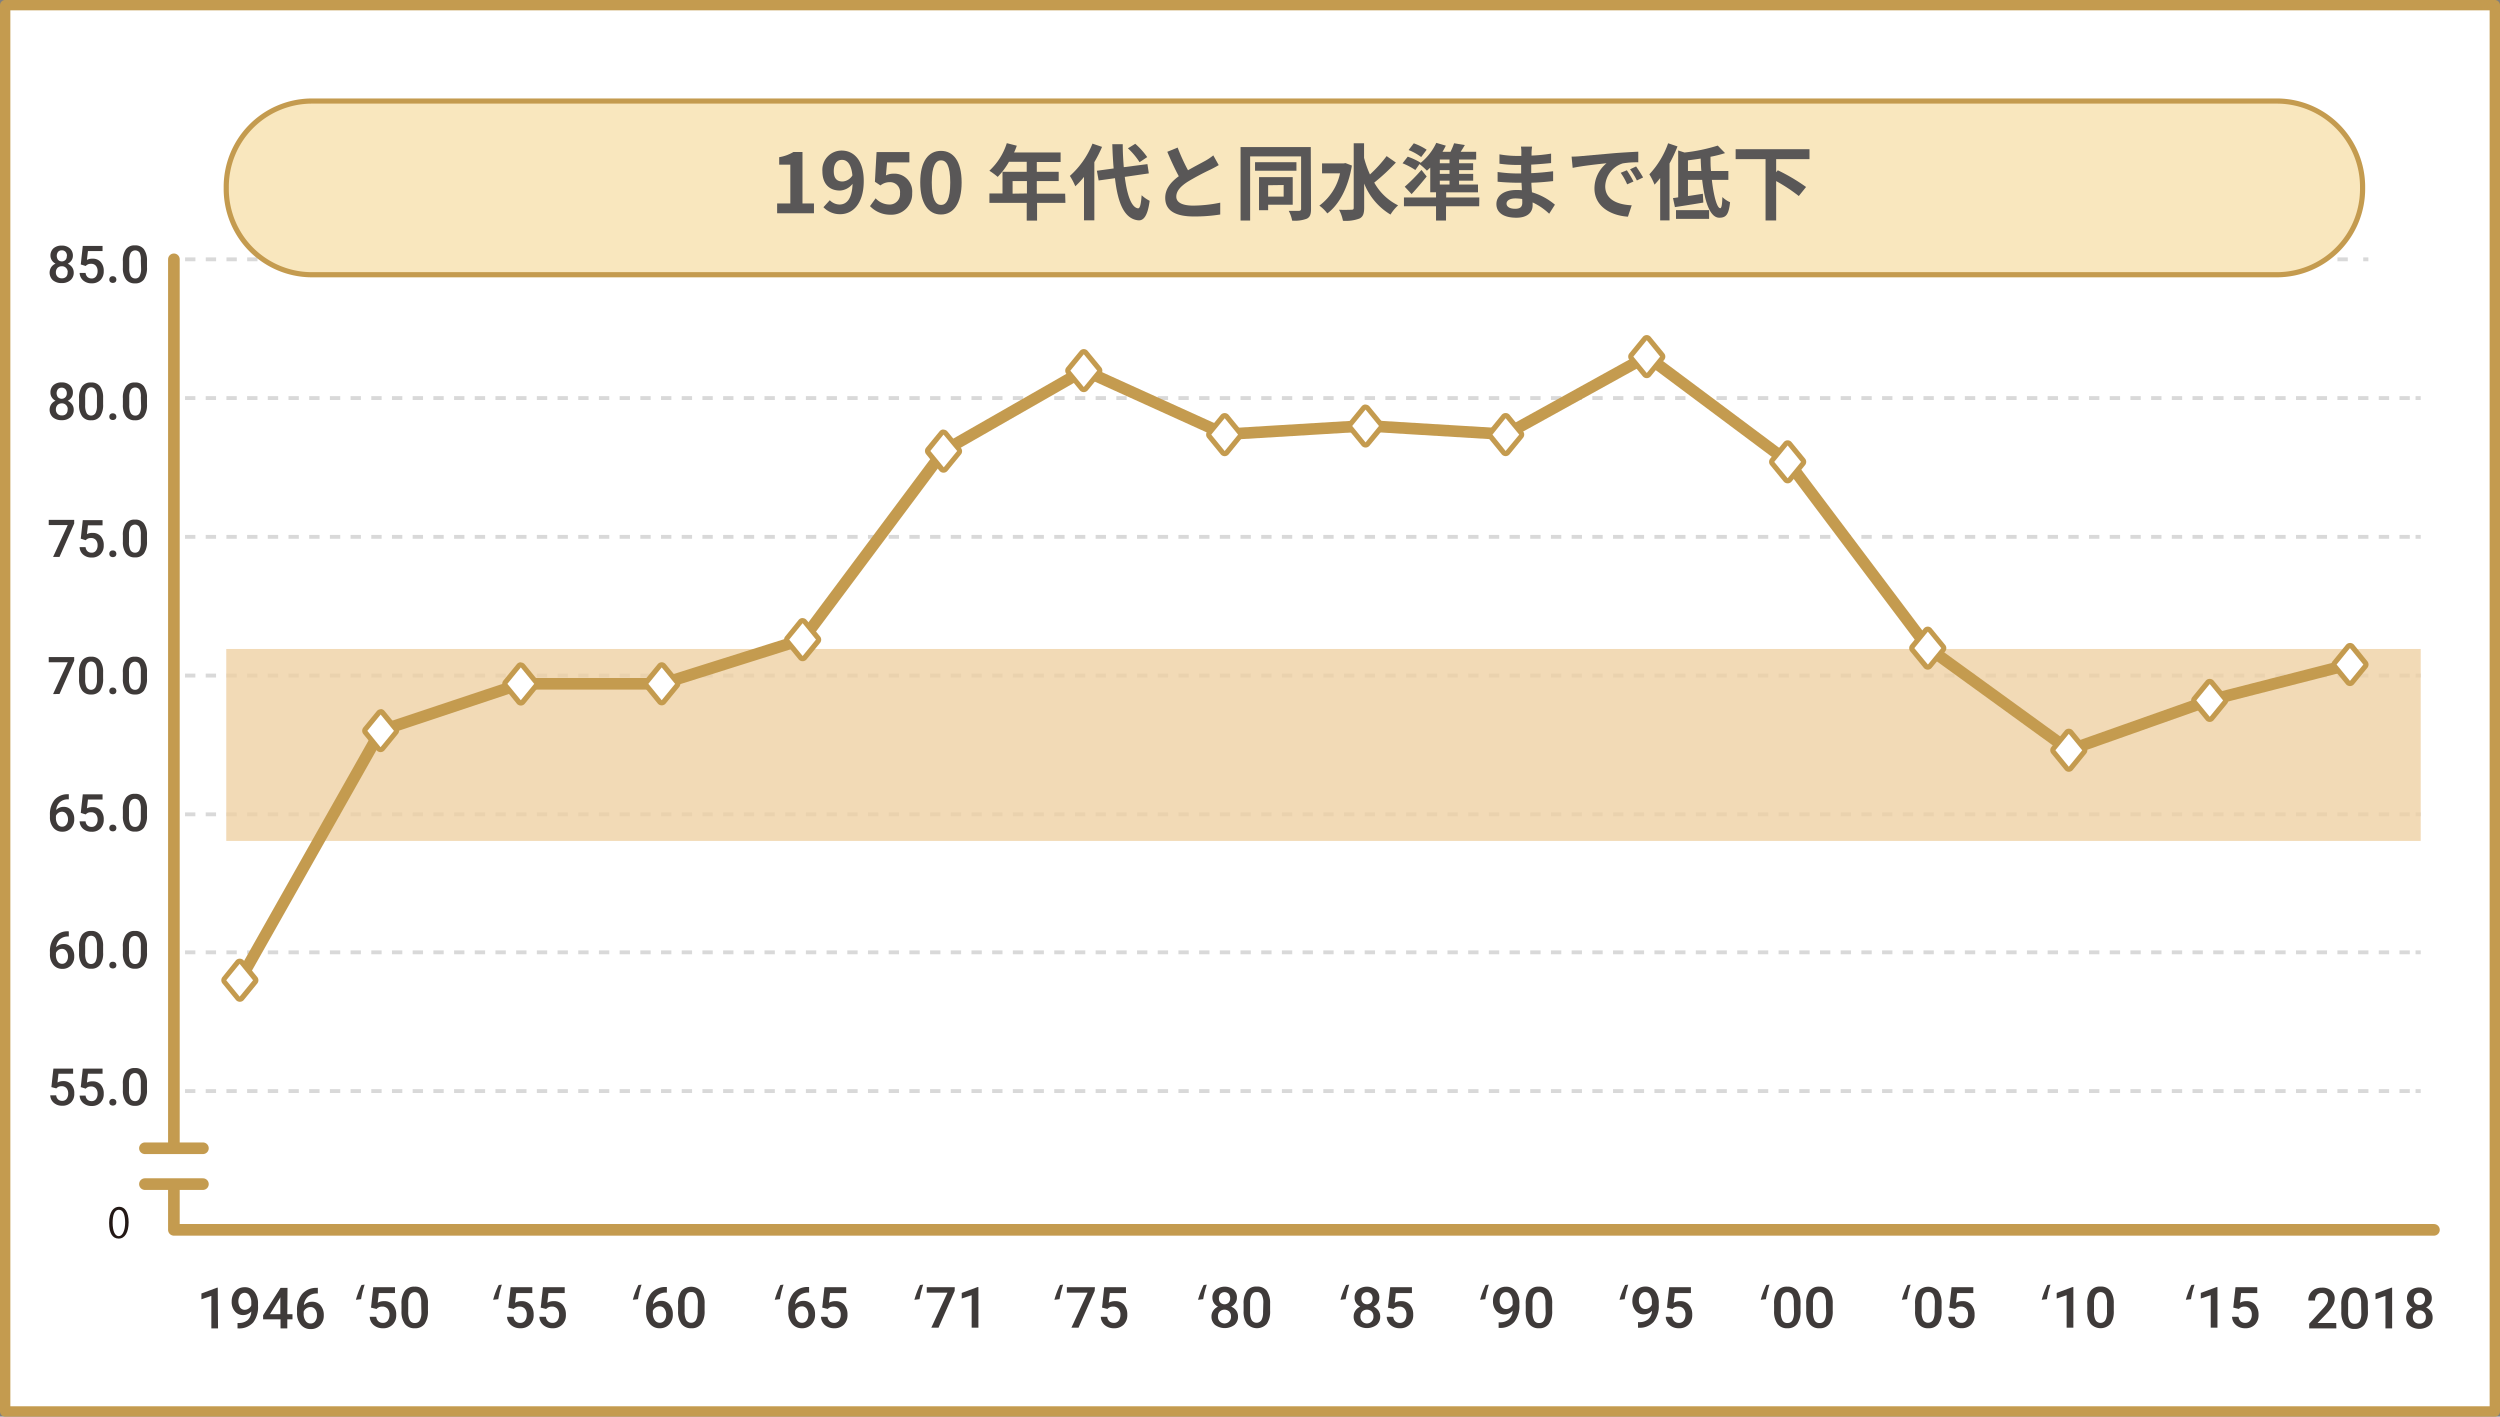 <svg xmlns="http://www.w3.org/2000/svg" viewBox="0 0 483.19 273.8"><rect x="0" y="0" width="483.19" height="273.8" fill="#808080" stroke="none"/><defs><style>.cls-1,.cls-8{fill:#fff;}.cls-1,.cls-12,.cls-6{stroke:#c49b4f;}.cls-1,.cls-6{stroke-linecap:round;}.cls-1,.cls-2,.cls-3,.cls-4,.cls-6{stroke-linejoin:round;}.cls-1{stroke-width:2px;fill-rule:evenodd;}.cls-2,.cls-3,.cls-4,.cls-6{fill:none;}.cls-2,.cls-3,.cls-4{stroke:#d9d9d9;stroke-width:0.75px;}.cls-3{stroke-dasharray:2 2;}.cls-4{stroke-dasharray:2 2;}.cls-5{fill:#eed0a4;opacity:0.8;}.cls-6{stroke-width:2.25px;}.cls-7{fill:#406cb4;}.cls-9{fill:#c49b4f;}.cls-10{fill:#3e3a39;}.cls-11{fill:#231815;}.cls-12{fill:#f9e7be;stroke-miterlimit:10;}.cls-13{fill:#595757;}</style></defs><g id="レイヤー_2" data-name="レイヤー 2"><g id="レイヤー_1-2" data-name="レイヤー 1"><polygon class="cls-1" points="1 1 482.19 1 482.19 272.8 1 272.8 1 1 1 1"/><line class="cls-2" x1="32.76" y1="210.88" x2="33.76" y2="210.88"/><line class="cls-3" x1="35.76" y1="210.88" x2="465.87" y2="210.88"/><line class="cls-2" x1="466.87" y1="210.88" x2="467.87" y2="210.88"/><line class="cls-2" x1="32.76" y1="184.06" x2="33.76" y2="184.06"/><line class="cls-3" x1="35.76" y1="184.06" x2="465.87" y2="184.06"/><line class="cls-2" x1="466.87" y1="184.06" x2="467.87" y2="184.06"/><line class="cls-2" x1="32.76" y1="157.39" x2="33.76" y2="157.39"/><line class="cls-3" x1="35.76" y1="157.39" x2="465.87" y2="157.39"/><line class="cls-2" x1="466.87" y1="157.39" x2="467.87" y2="157.39"/><line class="cls-2" x1="32.76" y1="130.57" x2="33.76" y2="130.57"/><line class="cls-3" x1="35.76" y1="130.57" x2="465.87" y2="130.57"/><line class="cls-2" x1="466.87" y1="130.57" x2="467.87" y2="130.57"/><line class="cls-2" x1="32.76" y1="103.76" x2="33.76" y2="103.76"/><line class="cls-3" x1="35.76" y1="103.76" x2="465.87" y2="103.76"/><line class="cls-2" x1="466.87" y1="103.76" x2="467.87" y2="103.76"/><line class="cls-2" x1="32.76" y1="76.94" x2="33.76" y2="76.94"/><line class="cls-3" x1="35.76" y1="76.94" x2="465.87" y2="76.94"/><line class="cls-2" x1="466.87" y1="76.94" x2="467.87" y2="76.94"/><line class="cls-2" x1="32.76" y1="50.12" x2="33.76" y2="50.12"/><line class="cls-4" x1="35.77" y1="50.12" x2="455.75" y2="50.12"/><line class="cls-2" x1="456.75" y1="50.12" x2="457.75" y2="50.12"/><rect class="cls-5" x="43.73" y="125.43" width="424.14" height="37.1"/><line class="cls-2" x1="32.76" y1="237.7" x2="467.87" y2="237.7"/><polyline class="cls-6" points="454.25 128.39 427.14 135.32 399.91 144.96 372.68 125.23 345.57 89.22 318.33 68.88 291.1 83.94 263.99 82.29 236.76 83.94 209.53 71.59 182.42 87.11 155.19 123.57 127.95 132.16 100.72 132.16 73.61 141.2 46.38 189.41"/><polygon class="cls-7" points="46.32 186.29 48.91 189.46 46.32 192.62 43.73 189.46 46.32 186.29 46.32 186.29"/><polygon class="cls-7" points="73.55 138.08 76.14 141.25 73.55 144.41 70.96 141.25 73.55 138.08 73.55 138.08"/><polygon class="cls-7" points="100.66 129.04 103.25 132.21 100.66 135.37 98.07 132.21 100.66 129.04 100.66 129.04"/><polygon class="cls-7" points="127.89 129.04 130.48 132.21 127.89 135.37 125.31 132.21 127.89 129.04 127.89 129.04"/><polygon class="cls-7" points="155.13 120.45 157.72 123.62 155.13 126.78 152.54 123.62 155.13 120.45 155.13 120.45"/><polygon class="cls-7" points="182.36 83.99 184.95 87.16 182.36 90.32 179.77 87.16 182.36 83.99 182.36 83.99"/><polygon class="cls-7" points="209.47 68.47 212.06 71.64 209.47 74.8 206.88 71.64 209.47 68.47 209.47 68.47"/><polygon class="cls-7" points="236.7 80.83 239.29 83.99 236.7 87.16 234.11 83.99 236.7 80.83 236.7 80.83"/><polygon class="cls-7" points="263.94 79.17 266.52 82.33 263.94 85.5 261.35 82.33 263.94 79.17 263.94 79.17"/><polygon class="cls-7" points="291.04 80.83 293.63 83.99 291.04 87.16 288.46 83.99 291.04 80.83 291.04 80.83"/><polygon class="cls-7" points="318.28 65.76 320.87 68.92 318.28 72.09 315.69 68.92 318.28 65.76 318.28 65.76"/><polygon class="cls-7" points="345.51 86.1 348.1 89.27 345.51 92.43 342.92 89.27 345.51 86.1 345.51 86.1"/><polygon class="cls-7" points="372.62 122.11 375.21 125.27 372.62 128.44 370.03 125.27 372.62 122.11 372.62 122.11"/><polygon class="cls-7" points="399.85 141.85 402.44 145.01 399.85 148.18 397.26 145.01 399.85 141.85 399.85 141.85"/><polygon class="cls-7" points="427.08 132.21 429.67 135.37 427.08 138.53 424.5 135.37 427.08 132.21 427.08 132.21"/><polygon class="cls-7" points="454.19 125.28 456.78 128.44 454.19 131.6 451.61 128.44 454.19 125.28 454.19 125.28"/><path class="cls-8" d="M46.32,193.12a.53.53,0,0,1-.39-.18l-2.59-3.17a.5.5,0,0,1,0-.63L45.93,186a.5.5,0,0,1,.78,0l2.58,3.16a.5.5,0,0,1,0,.63l-2.58,3.17A.53.53,0,0,1,46.32,193.12Z"/><path class="cls-9" d="M46.32,186.29l2.59,3.17-2.59,3.16-2.59-3.16,2.59-3.17m0-1a1,1,0,0,0-.77.37L43,188.83a1,1,0,0,0,0,1.26l2.59,3.17a1,1,0,0,0,1.54,0l2.59-3.17a1,1,0,0,0,0-1.26l-2.59-3.17a1,1,0,0,0-.77-.37Z"/><path class="cls-8" d="M73.55,144.91a.49.49,0,0,1-.38-.18l-2.59-3.17a.5.5,0,0,1,0-.63l2.59-3.17a.49.49,0,0,1,.38-.18h0a.53.53,0,0,1,.39.18l2.59,3.17a.5.5,0,0,1,0,.63l-2.59,3.17A.53.53,0,0,1,73.55,144.91Z"/><path class="cls-9" d="M73.55,138.08l2.59,3.17-2.59,3.16L71,141.25l2.59-3.17m0-1a1,1,0,0,0-.77.37l-2.59,3.16a1,1,0,0,0,0,1.27L72.78,145a1,1,0,0,0,.77.37,1,1,0,0,0,.78-.37l2.58-3.16a1,1,0,0,0,0-1.27l-2.58-3.16a1,1,0,0,0-.78-.37Z"/><path class="cls-8" d="M100.66,135.87a.53.53,0,0,1-.39-.18l-2.58-3.17a.5.5,0,0,1,0-.63l2.58-3.16a.5.5,0,0,1,.78,0l2.59,3.16a.5.5,0,0,1,0,.63l-2.59,3.17A.53.53,0,0,1,100.66,135.87Z"/><path class="cls-9" d="M100.66,129l2.59,3.17-2.59,3.16-2.59-3.16,2.59-3.17m0-1a1,1,0,0,0-.77.37l-2.59,3.16a1,1,0,0,0,0,1.27L99.89,136a1,1,0,0,0,.77.37,1,1,0,0,0,.78-.37l2.58-3.16a1,1,0,0,0,0-1.27l-2.58-3.16a1,1,0,0,0-.78-.37Z"/><path class="cls-8" d="M127.89,135.87a.49.49,0,0,1-.38-.18l-2.59-3.17a.5.5,0,0,1,0-.63l2.59-3.16a.47.47,0,0,1,.38-.19h0a.49.49,0,0,1,.39.19l2.59,3.16a.5.5,0,0,1,0,.63l-2.59,3.17A.52.52,0,0,1,127.89,135.87Z"/><path class="cls-9" d="M127.89,129l2.59,3.17-2.59,3.16-2.58-3.16,2.58-3.17m0-1a1,1,0,0,0-.77.37l-2.59,3.16a1,1,0,0,0,0,1.27l2.59,3.16a1,1,0,0,0,.77.37,1,1,0,0,0,.78-.37l2.59-3.16a1,1,0,0,0,0-1.27l-2.59-3.16a1,1,0,0,0-.78-.37Z"/><path class="cls-8" d="M155.13,127.28a.52.52,0,0,1-.39-.18l-2.59-3.17a.5.5,0,0,1,0-.63l2.59-3.16a.49.49,0,0,1,.39-.19.47.47,0,0,1,.38.19l2.59,3.16a.5.5,0,0,1,0,.63l-2.59,3.17a.49.49,0,0,1-.38.18Z"/><path class="cls-9" d="M155.13,120.45l2.58,3.17-2.58,3.16-2.59-3.16,2.59-3.17m0-1a1,1,0,0,0-.78.37L151.77,123a1,1,0,0,0,0,1.27l2.58,3.16a1,1,0,0,0,.78.37,1,1,0,0,0,.77-.37l2.59-3.16a1,1,0,0,0,0-1.27l-2.59-3.16a1,1,0,0,0-.77-.37Z"/><path class="cls-8" d="M182.36,90.82a.53.53,0,0,1-.39-.18l-2.59-3.17a.5.5,0,0,1,0-.63L182,83.68a.5.5,0,0,1,.78,0l2.58,3.16a.47.47,0,0,1,0,.63l-2.58,3.17A.53.53,0,0,1,182.36,90.82Z"/><path class="cls-9" d="M182.36,84,185,87.16l-2.59,3.16-2.59-3.16L182.36,84m0-1a1,1,0,0,0-.77.37L179,86.52a1,1,0,0,0,0,1.27L181.59,91a1,1,0,0,0,1.54,0l2.59-3.16a1,1,0,0,0,0-1.27l-2.59-3.16a1,1,0,0,0-.77-.37Z"/><path class="cls-8" d="M209.47,75.3a.53.53,0,0,1-.39-.18L206.49,72a.5.5,0,0,1,0-.63l2.59-3.16a.5.5,0,0,1,.78,0l2.58,3.16a.5.5,0,0,1,0,.63l-2.58,3.17a.53.53,0,0,1-.39.18Z"/><path class="cls-9" d="M209.47,68.47l2.59,3.17-2.59,3.16-2.59-3.16,2.59-3.17m0-1a1,1,0,0,0-.77.37L206.11,71a1,1,0,0,0,0,1.27l2.59,3.16a1,1,0,0,0,1.54,0l2.59-3.16a1,1,0,0,0,0-1.27l-2.59-3.16a1,1,0,0,0-.77-.37Z"/><path class="cls-8" d="M236.7,87.66a.47.47,0,0,1-.38-.19l-2.59-3.16a.5.5,0,0,1,0-.63l2.59-3.17a.49.49,0,0,1,.38-.18h0a.53.53,0,0,1,.39.18l2.59,3.17a.5.5,0,0,1,0,.63l-2.59,3.16A.51.51,0,0,1,236.7,87.66Z"/><path class="cls-9" d="M236.7,80.83,239.29,84l-2.59,3.17L234.11,84l2.59-3.16m0-1a1,1,0,0,0-.77.36l-2.59,3.17a1,1,0,0,0,0,1.26l2.59,3.17a1,1,0,0,0,.77.37,1,1,0,0,0,.78-.37l2.58-3.17a1,1,0,0,0,0-1.26l-2.58-3.17a1,1,0,0,0-.78-.36Z"/><path class="cls-8" d="M263.94,86a.48.48,0,0,1-.39-.19L261,82.65a.5.5,0,0,1,0-.63l2.59-3.17a.5.5,0,0,1,.39-.18.49.49,0,0,1,.38.18L266.91,82a.5.5,0,0,1,0,.63l-2.59,3.16A.47.47,0,0,1,263.94,86Z"/><path class="cls-9" d="M263.93,79.17l2.59,3.16-2.59,3.17-2.58-3.17,2.58-3.16m0-1a1,1,0,0,0-.77.37l-2.59,3.16a1,1,0,0,0,0,1.27l2.59,3.16a1,1,0,0,0,.77.37,1,1,0,0,0,.78-.37L267.3,83a1,1,0,0,0,0-1.27l-2.59-3.16a1,1,0,0,0-.78-.37Z"/><path class="cls-8" d="M291,87.66a.47.47,0,0,1-.38-.19l-2.59-3.16a.5.5,0,0,1,0-.63l2.59-3.17a.49.49,0,0,1,.38-.18.52.52,0,0,1,.39.18L294,83.68a.5.5,0,0,1,0,.63l-2.59,3.16A.49.49,0,0,1,291,87.66Z"/><path class="cls-9" d="M291,80.83,293.63,84,291,87.16,288.46,84,291,80.83m0-1a1,1,0,0,0-.77.36l-2.59,3.17a1,1,0,0,0,0,1.26l2.59,3.17a1,1,0,0,0,.77.37,1,1,0,0,0,.78-.37l2.59-3.17a1,1,0,0,0,0-1.26l-2.59-3.17a1,1,0,0,0-.78-.36Z"/><path class="cls-8" d="M318.28,72.59a.52.52,0,0,1-.39-.18l-2.59-3.17a.5.5,0,0,1,0-.63l2.59-3.17a.52.52,0,0,1,.39-.18.49.49,0,0,1,.38.18l2.59,3.17a.5.5,0,0,1,0,.63l-2.59,3.17a.49.49,0,0,1-.38.18Z"/><path class="cls-9" d="M318.28,65.76l2.58,3.17-2.58,3.16-2.59-3.16,2.59-3.17m0-1a1,1,0,0,0-.78.37l-2.58,3.16a1,1,0,0,0,0,1.27l2.58,3.16a1,1,0,0,0,.78.37,1,1,0,0,0,.77-.37l2.59-3.16a1,1,0,0,0,0-1.27l-2.59-3.16a1,1,0,0,0-.77-.37Z"/><path class="cls-8" d="M345.51,92.93a.53.53,0,0,1-.39-.18l-2.58-3.17a.47.47,0,0,1,0-.63l2.58-3.17a.51.51,0,0,1,.78,0L348.48,89a.47.47,0,0,1,0,.63l-2.58,3.17A.53.53,0,0,1,345.51,92.93Z"/><path class="cls-9" d="M345.51,86.1l2.59,3.17-2.59,3.16-2.59-3.16,2.59-3.17m0-1a1,1,0,0,0-.77.37l-2.59,3.16a1,1,0,0,0,0,1.27l2.59,3.16a1,1,0,0,0,1.54,0l2.59-3.16a1,1,0,0,0,0-1.27l-2.59-3.16a1,1,0,0,0-.77-.37Z"/><path class="cls-8" d="M372.62,128.94a.51.51,0,0,1-.39-.19l-2.58-3.16a.47.47,0,0,1,0-.63l2.58-3.17a.51.51,0,0,1,.78,0l2.58,3.17a.47.47,0,0,1,0,.63L373,128.75A.51.51,0,0,1,372.62,128.94Z"/><path class="cls-9" d="M372.62,122.11l2.59,3.16-2.59,3.17L370,125.27l2.59-3.16m0-1a1,1,0,0,0-.77.37l-2.59,3.16a1,1,0,0,0,0,1.27l2.59,3.16a1,1,0,0,0,1.54,0l2.59-3.16a1,1,0,0,0,0-1.27l-2.59-3.16a1,1,0,0,0-.77-.37Z"/><path class="cls-8" d="M399.85,148.68a.47.47,0,0,1-.38-.19l-2.59-3.16a.5.5,0,0,1,0-.63l2.59-3.17a.46.46,0,0,1,.38-.18.5.5,0,0,1,.39.18l2.59,3.17a.5.5,0,0,1,0,.63l-2.59,3.16A.51.51,0,0,1,399.85,148.68Z"/><path class="cls-9" d="M399.85,141.85l2.59,3.16-2.59,3.17L397.26,145l2.59-3.16m0-1a1,1,0,0,0-.77.36l-2.59,3.17a1,1,0,0,0,0,1.26l2.59,3.17a1,1,0,0,0,.77.37,1,1,0,0,0,.78-.37l2.58-3.17a1,1,0,0,0,0-1.26l-2.58-3.17a1,1,0,0,0-.78-.36Z"/><path class="cls-8" d="M427.09,139a.48.48,0,0,1-.39-.18l-2.59-3.16a.51.51,0,0,1,0-.64l2.59-3.16a.48.48,0,0,1,.39-.18h0a.46.46,0,0,1,.38.18l2.59,3.16a.51.51,0,0,1,0,.64l-2.59,3.16A.46.46,0,0,1,427.09,139Z"/><path class="cls-9" d="M427.09,132.21l2.58,3.16-2.58,3.16-2.59-3.16,2.59-3.16m0-1a1,1,0,0,0-.78.36l-2.59,3.17a1,1,0,0,0,0,1.26l2.59,3.17a1,1,0,0,0,1.55,0l2.59-3.17a1,1,0,0,0,0-1.26l-2.59-3.17a1,1,0,0,0-.77-.36Z"/><path class="cls-8" d="M454.19,132.1a.46.46,0,0,1-.38-.18l-2.59-3.17a.5.5,0,0,1,0-.63l2.59-3.16a.47.47,0,0,1,.38-.19.48.48,0,0,1,.39.19l2.59,3.16a.5.5,0,0,1,0,.63l-2.59,3.17A.47.47,0,0,1,454.19,132.1Z"/><path class="cls-9" d="M454.19,125.27l2.59,3.17-2.59,3.16-2.58-3.16,2.58-3.17m0-1a1,1,0,0,0-.77.37l-2.59,3.17a1,1,0,0,0,0,1.26l2.59,3.17a1,1,0,0,0,.77.36,1,1,0,0,0,.78-.36l2.59-3.17a1,1,0,0,0,0-1.26L455,124.64a1,1,0,0,0-.78-.37Z"/><path class="cls-10" d="M14.09,49.4a1.64,1.64,0,0,1-.27.93,1.82,1.82,0,0,1-.73.64,2.1,2.1,0,0,1,.86.71,1.8,1.8,0,0,1,.3,1,1.86,1.86,0,0,1-.64,1.48,2.46,2.46,0,0,1-1.69.55,2.52,2.52,0,0,1-1.7-.55,2,2,0,0,1-.33-2.51,2,2,0,0,1,.85-.7,1.73,1.73,0,0,1-.72-.64,1.64,1.64,0,0,1-.27-.93A1.86,1.86,0,0,1,10.33,48a2.31,2.31,0,0,1,1.59-.53A2.29,2.29,0,0,1,13.5,48,1.87,1.87,0,0,1,14.09,49.4Zm-1,3.24a1.12,1.12,0,0,0-.32-.85,1.07,1.07,0,0,0-.83-.33,1.13,1.13,0,0,0-.83.32,1.22,1.22,0,0,0-.31.86,1.13,1.13,0,0,0,.31.83,1.11,1.11,0,0,0,.84.32,1.1,1.1,0,0,0,.84-.31A1.14,1.14,0,0,0,13.06,52.64Zm-.15-3.19a1.11,1.11,0,0,0-.27-.77.92.92,0,0,0-.72-.3.93.93,0,0,0-.72.29,1.29,1.29,0,0,0,0,1.55,1,1,0,0,0,1.44,0A1.08,1.08,0,0,0,12.91,49.45Z"/><path class="cls-10" d="M15.61,51.11,16,47.53h3.82v1H17l-.2,1.7A2.18,2.18,0,0,1,17.9,50a2,2,0,0,1,1.58.65,2.54,2.54,0,0,1,.57,1.75,2.35,2.35,0,0,1-.63,1.72,2.28,2.28,0,0,1-1.71.64,2.39,2.39,0,0,1-1.62-.55,2,2,0,0,1-.7-1.46h1.15a1.28,1.28,0,0,0,.37.79,1.15,1.15,0,0,0,.79.28,1,1,0,0,0,.85-.39,1.66,1.66,0,0,0,.31-1.07,1.49,1.49,0,0,0-.34-1,1.16,1.16,0,0,0-.92-.37,1.49,1.49,0,0,0-.55.08,1.61,1.61,0,0,0-.49.34Z"/><path class="cls-10" d="M21.79,53.39a.7.7,0,0,1,.52.18.68.68,0,0,1,.18.48.65.65,0,0,1-.18.46.81.81,0,0,1-1,0,.63.63,0,0,1-.18-.46.62.62,0,0,1,.68-.66Z"/><path class="cls-10" d="M28.41,51.64A3.93,3.93,0,0,1,27.83,54a2,2,0,0,1-1.74.77A2.05,2.05,0,0,1,24.35,54a3.67,3.67,0,0,1-.6-2.24V50.5a3.75,3.75,0,0,1,.58-2.3,2,2,0,0,1,1.75-.77,2,2,0,0,1,1.74.75,3.69,3.69,0,0,1,.59,2.23Zm-1.19-1.33A3,3,0,0,0,27,48.85a1.05,1.05,0,0,0-1.73,0,2.84,2.84,0,0,0-.29,1.38v1.61a3.17,3.17,0,0,0,.28,1.49,1,1,0,0,0,.88.49.9.9,0,0,0,.84-.46,2.91,2.91,0,0,0,.29-1.41Z"/><path class="cls-10" d="M14.09,75.9a1.64,1.64,0,0,1-.27.93,1.82,1.82,0,0,1-.73.64,2.1,2.1,0,0,1,.86.71,1.8,1.8,0,0,1,.3,1,1.86,1.86,0,0,1-.64,1.48,2.46,2.46,0,0,1-1.69.55,2.52,2.52,0,0,1-1.7-.55,2,2,0,0,1-.33-2.51,2,2,0,0,1,.85-.7,1.73,1.73,0,0,1-.72-.64,1.64,1.64,0,0,1-.27-.93,1.86,1.86,0,0,1,.58-1.44,2.31,2.31,0,0,1,1.59-.53,2.29,2.29,0,0,1,1.58.53A1.87,1.87,0,0,1,14.09,75.9Zm-1,3.24a1.12,1.12,0,0,0-.32-.85,1.07,1.07,0,0,0-.83-.33,1.13,1.13,0,0,0-.83.32,1.22,1.22,0,0,0-.31.86,1.13,1.13,0,0,0,.31.83,1.11,1.11,0,0,0,.84.32,1.1,1.1,0,0,0,.84-.31A1.14,1.14,0,0,0,13.06,79.14ZM12.91,76a1.11,1.11,0,0,0-.27-.77.92.92,0,0,0-.72-.3.93.93,0,0,0-.72.29,1.29,1.29,0,0,0,0,1.55,1,1,0,0,0,1.44,0A1.08,1.08,0,0,0,12.91,76Z"/><path class="cls-10" d="M19.93,78.14a3.93,3.93,0,0,1-.57,2.32,2.06,2.06,0,0,1-1.75.77,2,2,0,0,1-1.73-.76,3.67,3.67,0,0,1-.6-2.24V77a3.82,3.82,0,0,1,.57-2.3,2,2,0,0,1,1.75-.77,2,2,0,0,1,1.74.75,3.69,3.69,0,0,1,.59,2.23Zm-1.19-1.33a3,3,0,0,0-.27-1.46,1,1,0,0,0-1.72,0,2.73,2.73,0,0,0-.29,1.38v1.61a3.05,3.05,0,0,0,.28,1.49,1,1,0,0,0,1.72,0,2.93,2.93,0,0,0,.28-1.41Z"/><path class="cls-10" d="M21.79,79.89a.7.7,0,0,1,.52.18.68.68,0,0,1,.18.48.65.65,0,0,1-.18.46.81.81,0,0,1-1,0,.63.63,0,0,1-.18-.46.62.62,0,0,1,.68-.66Z"/><path class="cls-10" d="M28.41,78.14a3.93,3.93,0,0,1-.58,2.32,2,2,0,0,1-1.74.77,2.05,2.05,0,0,1-1.74-.76,3.67,3.67,0,0,1-.6-2.24V77a3.75,3.75,0,0,1,.58-2.3,2,2,0,0,1,1.75-.77,2,2,0,0,1,1.74.75,3.69,3.69,0,0,1,.59,2.23Zm-1.19-1.33A3,3,0,0,0,27,75.35a1.05,1.05,0,0,0-1.73,0,2.84,2.84,0,0,0-.29,1.38v1.61a3.17,3.17,0,0,0,.28,1.49,1,1,0,0,0,.88.49.9.9,0,0,0,.84-.46,2.91,2.91,0,0,0,.29-1.41Z"/><path class="cls-10" d="M14.34,101.19l-2.84,6.45H10.26l2.83-6.16H9.42v-1h4.92Z"/><path class="cls-10" d="M15.61,104.11l.39-3.58h3.82v1H17l-.2,1.7A2.18,2.18,0,0,1,17.9,103a2,2,0,0,1,1.58.65,2.54,2.54,0,0,1,.57,1.75,2.35,2.35,0,0,1-.63,1.72,2.28,2.28,0,0,1-1.71.64,2.39,2.39,0,0,1-1.62-.55,2,2,0,0,1-.7-1.46h1.15a1.28,1.28,0,0,0,.37.79,1.15,1.15,0,0,0,.79.28,1,1,0,0,0,.85-.39,1.66,1.66,0,0,0,.31-1.07,1.49,1.49,0,0,0-.34-1,1.16,1.16,0,0,0-.92-.37,1.49,1.49,0,0,0-.55.08,1.61,1.61,0,0,0-.49.34Z"/><path class="cls-10" d="M21.79,106.39a.7.7,0,0,1,.52.18.68.68,0,0,1,.18.48.65.65,0,0,1-.18.46.81.81,0,0,1-1,0,.63.63,0,0,1-.18-.46.62.62,0,0,1,.68-.66Z"/><path class="cls-10" d="M28.41,104.64a3.93,3.93,0,0,1-.58,2.32,2,2,0,0,1-1.74.77,2.05,2.05,0,0,1-1.74-.76,3.67,3.67,0,0,1-.6-2.24V103.5a3.75,3.75,0,0,1,.58-2.3,2,2,0,0,1,1.75-.77,2,2,0,0,1,1.74.75,3.69,3.69,0,0,1,.59,2.23Zm-1.19-1.33a3,3,0,0,0-.27-1.46,1.05,1.05,0,0,0-1.73,0,2.84,2.84,0,0,0-.29,1.38v1.61a3.17,3.17,0,0,0,.28,1.49,1,1,0,0,0,.88.49.9.9,0,0,0,.84-.46,2.91,2.91,0,0,0,.29-1.41Z"/><path class="cls-10" d="M14.34,127.69l-2.84,6.45H10.26L13.09,128H9.42v-1h4.92Z"/><path class="cls-10" d="M19.93,131.14a3.93,3.93,0,0,1-.57,2.32,2.06,2.06,0,0,1-1.75.77,2,2,0,0,1-1.73-.76,3.67,3.67,0,0,1-.6-2.24V130a3.82,3.82,0,0,1,.57-2.3,2,2,0,0,1,1.75-.77,2,2,0,0,1,1.74.75,3.69,3.69,0,0,1,.59,2.23Zm-1.19-1.33a3,3,0,0,0-.27-1.46,1,1,0,0,0-1.72,0,2.73,2.73,0,0,0-.29,1.38v1.61a3.05,3.05,0,0,0,.28,1.49,1,1,0,0,0,1.72,0,2.93,2.93,0,0,0,.28-1.41Z"/><path class="cls-10" d="M21.79,132.89a.7.7,0,0,1,.52.18.68.68,0,0,1,.18.48.65.65,0,0,1-.18.46.81.81,0,0,1-1,0,.63.63,0,0,1-.18-.46.62.62,0,0,1,.68-.66Z"/><path class="cls-10" d="M28.41,131.14a3.93,3.93,0,0,1-.58,2.32,2,2,0,0,1-1.74.77,2.05,2.05,0,0,1-1.74-.76,3.67,3.67,0,0,1-.6-2.24V130a3.75,3.75,0,0,1,.58-2.3,2,2,0,0,1,1.75-.77,2,2,0,0,1,1.74.75,3.69,3.69,0,0,1,.59,2.23Zm-1.19-1.33a3,3,0,0,0-.27-1.46,1.05,1.05,0,0,0-1.73,0,2.84,2.84,0,0,0-.29,1.38v1.61a3.17,3.17,0,0,0,.28,1.49,1,1,0,0,0,.88.49.9.9,0,0,0,.84-.46,2.91,2.91,0,0,0,.29-1.41Z"/><path class="cls-10" d="M13.3,153.49v1h-.14a2.35,2.35,0,0,0-1.59.55,2.27,2.27,0,0,0-.71,1.51,1.92,1.92,0,0,1,1.46-.6,1.8,1.8,0,0,1,1.48.66,2.61,2.61,0,0,1,.55,1.72,2.42,2.42,0,0,1-.64,1.75,2.18,2.18,0,0,1-1.67.67,2.16,2.16,0,0,1-1.73-.78,3.11,3.11,0,0,1-.66-2.06v-.41a4.41,4.41,0,0,1,.91-2.93,3.29,3.29,0,0,1,2.62-1.06ZM12,156.89a1.25,1.25,0,0,0-.72.22,1.28,1.28,0,0,0-.47.58v.36a2.14,2.14,0,0,0,.33,1.26,1,1,0,0,0,.86.47,1,1,0,0,0,.83-.4,1.61,1.61,0,0,0,.31-1,1.66,1.66,0,0,0-.31-1.05A1,1,0,0,0,12,156.89Z"/><path class="cls-10" d="M15.61,157.11l.39-3.58h3.82v1H17l-.2,1.7A2.18,2.18,0,0,1,17.9,156a2,2,0,0,1,1.58.65,2.54,2.54,0,0,1,.57,1.75,2.35,2.35,0,0,1-.63,1.72,2.28,2.28,0,0,1-1.71.64,2.39,2.39,0,0,1-1.62-.55,2,2,0,0,1-.7-1.46h1.15a1.28,1.28,0,0,0,.37.79,1.15,1.15,0,0,0,.79.28,1,1,0,0,0,.85-.39,1.66,1.66,0,0,0,.31-1.07,1.49,1.49,0,0,0-.34-1,1.16,1.16,0,0,0-.92-.37,1.49,1.49,0,0,0-.55.08,1.61,1.61,0,0,0-.49.34Z"/><path class="cls-10" d="M21.79,159.39a.7.7,0,0,1,.52.18.68.68,0,0,1,.18.48.65.65,0,0,1-.18.46.81.81,0,0,1-1,0,.63.63,0,0,1-.18-.46.62.62,0,0,1,.68-.66Z"/><path class="cls-10" d="M28.41,157.64a3.93,3.93,0,0,1-.58,2.32,2,2,0,0,1-1.74.77,2.05,2.05,0,0,1-1.74-.76,3.67,3.67,0,0,1-.6-2.24V156.5a3.75,3.75,0,0,1,.58-2.3,2,2,0,0,1,1.75-.77,2,2,0,0,1,1.74.75,3.69,3.69,0,0,1,.59,2.23Zm-1.19-1.33a3,3,0,0,0-.27-1.46,1.05,1.05,0,0,0-1.73,0,2.84,2.84,0,0,0-.29,1.38v1.61a3.17,3.17,0,0,0,.28,1.49,1,1,0,0,0,.88.49.9.9,0,0,0,.84-.46,2.91,2.91,0,0,0,.29-1.41Z"/><path class="cls-10" d="M13.3,180v1h-.14a2.35,2.35,0,0,0-1.59.55,2.27,2.27,0,0,0-.71,1.51,1.92,1.92,0,0,1,1.46-.6,1.8,1.8,0,0,1,1.48.66,2.61,2.61,0,0,1,.55,1.72,2.42,2.42,0,0,1-.64,1.75,2.18,2.18,0,0,1-1.67.67,2.16,2.16,0,0,1-1.73-.78,3.11,3.11,0,0,1-.66-2.06V184a4.39,4.39,0,0,1,.91-2.93A3.29,3.29,0,0,1,13.18,180ZM12,183.39a1.25,1.25,0,0,0-.72.22,1.28,1.28,0,0,0-.47.58v.36a2.14,2.14,0,0,0,.33,1.26,1,1,0,0,0,.86.47,1,1,0,0,0,.83-.4,1.61,1.61,0,0,0,.31-1,1.66,1.66,0,0,0-.31-1.05A1,1,0,0,0,12,183.39Z"/><path class="cls-10" d="M19.93,184.14a3.85,3.85,0,0,1-.57,2.31,2,2,0,0,1-1.75.78,2,2,0,0,1-1.73-.76,3.67,3.67,0,0,1-.6-2.24V183a3.82,3.82,0,0,1,.57-2.3,2.05,2.05,0,0,1,1.75-.77,2,2,0,0,1,1.74.75,3.69,3.69,0,0,1,.59,2.23Zm-1.19-1.33a3,3,0,0,0-.27-1.46,1,1,0,0,0-1.72,0,2.73,2.73,0,0,0-.29,1.38v1.61a3.05,3.05,0,0,0,.28,1.49,1,1,0,0,0,1.72,0,3,3,0,0,0,.28-1.42Z"/><path class="cls-10" d="M21.79,185.89a.7.7,0,0,1,.52.18.68.68,0,0,1,.18.48.65.65,0,0,1-.18.46.81.81,0,0,1-1,0,.63.63,0,0,1-.18-.46.62.62,0,0,1,.68-.66Z"/><path class="cls-10" d="M28.41,184.14a3.85,3.85,0,0,1-.58,2.31,2,2,0,0,1-1.74.78,2.05,2.05,0,0,1-1.74-.76,3.67,3.67,0,0,1-.6-2.24V183a3.75,3.75,0,0,1,.58-2.3,2,2,0,0,1,1.75-.77,2,2,0,0,1,1.74.75,3.69,3.69,0,0,1,.59,2.23Zm-1.19-1.33a3,3,0,0,0-.27-1.46,1.05,1.05,0,0,0-1.73,0,2.84,2.84,0,0,0-.29,1.38v1.61a3.17,3.17,0,0,0,.28,1.49,1,1,0,0,0,.88.49.91.91,0,0,0,.84-.45,3,3,0,0,0,.29-1.42Z"/><path class="cls-10" d="M9.93,210.11l.39-3.58h3.81v1H11.3l-.19,1.7a2.18,2.18,0,0,1,1.11-.28,2,2,0,0,1,1.58.65,2.54,2.54,0,0,1,.56,1.75,2.34,2.34,0,0,1-.62,1.72,2.29,2.29,0,0,1-1.72.64,2.35,2.35,0,0,1-1.61-.55,2,2,0,0,1-.7-1.46h1.15a1.23,1.23,0,0,0,.37.79,1.14,1.14,0,0,0,.79.28,1,1,0,0,0,.85-.39,1.66,1.66,0,0,0,.31-1.07,1.54,1.54,0,0,0-.34-1,1.17,1.17,0,0,0-.93-.37,1.43,1.43,0,0,0-.54.08,1.5,1.5,0,0,0-.49.34Z"/><path class="cls-10" d="M15.61,210.11l.39-3.58h3.82v1H17l-.2,1.7A2.18,2.18,0,0,1,17.9,209a2,2,0,0,1,1.58.65,2.54,2.54,0,0,1,.57,1.75,2.35,2.35,0,0,1-.63,1.72,2.28,2.28,0,0,1-1.71.64,2.39,2.39,0,0,1-1.62-.55,2,2,0,0,1-.7-1.46h1.15a1.28,1.28,0,0,0,.37.79,1.15,1.15,0,0,0,.79.28,1,1,0,0,0,.85-.39,1.66,1.66,0,0,0,.31-1.07,1.49,1.49,0,0,0-.34-1,1.16,1.16,0,0,0-.92-.37,1.49,1.49,0,0,0-.55.08,1.61,1.61,0,0,0-.49.34Z"/><path class="cls-10" d="M21.79,212.39a.7.7,0,0,1,.52.18.68.68,0,0,1,.18.48.65.65,0,0,1-.18.46.81.81,0,0,1-1,0,.63.63,0,0,1-.18-.46.62.62,0,0,1,.68-.66Z"/><path class="cls-10" d="M28.41,210.64a3.85,3.85,0,0,1-.58,2.31,2,2,0,0,1-1.74.78,2.05,2.05,0,0,1-1.74-.76,3.67,3.67,0,0,1-.6-2.24V209.5a3.75,3.75,0,0,1,.58-2.3,2,2,0,0,1,1.75-.77,2,2,0,0,1,1.74.75,3.69,3.69,0,0,1,.59,2.23Zm-1.19-1.33a3,3,0,0,0-.27-1.46,1.05,1.05,0,0,0-1.73,0,2.84,2.84,0,0,0-.29,1.38v1.61a3.17,3.17,0,0,0,.28,1.49,1,1,0,0,0,.88.49.91.91,0,0,0,.84-.45,3,3,0,0,0,.29-1.42Z"/><path class="cls-10" d="M42.14,256.75H40.85v-6.29l-1.92.66V250l3-1.12h.16Z"/><path class="cls-10" d="M48.56,253.47a2,2,0,0,1-1.53.7,2,2,0,0,1-1.64-.73,2.81,2.81,0,0,1-.61-1.89,3.11,3.11,0,0,1,.31-1.41,2.36,2.36,0,0,1,.88-1,2.48,2.48,0,0,1,1.34-.35,2.25,2.25,0,0,1,1.87.88,3.72,3.72,0,0,1,.69,2.36v.36a4.81,4.81,0,0,1-.95,3.23,3.61,3.61,0,0,1-2.85,1.13h-.16V255.7h.19a2.66,2.66,0,0,0,1.77-.56A2.31,2.31,0,0,0,48.56,253.47Zm-1.25-.32a1.31,1.31,0,0,0,.73-.23,1.46,1.46,0,0,0,.53-.62v-.51a2.41,2.41,0,0,0-.35-1.39,1.09,1.09,0,0,0-1.82-.07,2.29,2.29,0,0,0,0,2.37A1.09,1.09,0,0,0,47.31,253.15Z"/><path class="cls-10" d="M55.53,254h1v1h-1v1.75H54.22V255H50.85l0-.79,3.37-5.29h1.35Zm-3.35,0h2v-3.27l-.09.17Z"/><path class="cls-10" d="M61.43,248.89V250h-.16a2.56,2.56,0,0,0-1.75.6,2.48,2.48,0,0,0-.78,1.66,2.1,2.1,0,0,1,1.6-.66,2,2,0,0,1,1.64.73,2.86,2.86,0,0,1,.6,1.88,2.71,2.71,0,0,1-.7,1.93,2.41,2.41,0,0,1-1.84.74,2.38,2.38,0,0,1-1.9-.86,3.38,3.38,0,0,1-.73-2.27v-.44a4.78,4.78,0,0,1,1-3.23,3.61,3.61,0,0,1,2.88-1.16ZM60,252.62a1.38,1.38,0,0,0-.78.24,1.47,1.47,0,0,0-.53.65v.39a2.39,2.39,0,0,0,.37,1.39,1.11,1.11,0,0,0,.94.51,1.07,1.07,0,0,0,.92-.44,1.76,1.76,0,0,0,.34-1.14,1.81,1.81,0,0,0-.34-1.15A1.11,1.11,0,0,0,60,252.62Z"/><path class="cls-10" d="M70.48,248.29a17.25,17.25,0,0,0-.69,2.81l-1,.12a15.27,15.27,0,0,1,1.09-2.86Z"/><path class="cls-10" d="M71.71,252.73l.43-3.94h4.2v1.13H73.22L73,251.79a2.38,2.38,0,0,1,1.22-.31,2.16,2.16,0,0,1,1.74.71,2.86,2.86,0,0,1,.62,1.92,2.59,2.59,0,0,1-.69,1.9,2.49,2.49,0,0,1-1.88.71,2.65,2.65,0,0,1-1.78-.61,2.23,2.23,0,0,1-.77-1.61h1.26a1.37,1.37,0,0,0,.41.87,1.25,1.25,0,0,0,.87.31,1.14,1.14,0,0,0,.94-.43,1.89,1.89,0,0,0,.34-1.17,1.7,1.7,0,0,0-.37-1.14,1.33,1.33,0,0,0-1-.41,1.82,1.82,0,0,0-.61.09,1.71,1.71,0,0,0-.53.37Z"/><path class="cls-10" d="M82.71,253.32a4.27,4.27,0,0,1-.63,2.54,2.23,2.23,0,0,1-1.92.86,2.26,2.26,0,0,1-1.91-.84,4.11,4.11,0,0,1-.65-2.47v-1.35a4.19,4.19,0,0,1,.63-2.53,2.23,2.23,0,0,1,1.92-.85,2.29,2.29,0,0,1,1.92.82,4.08,4.08,0,0,1,.64,2.46Zm-1.3-1.46a3.32,3.32,0,0,0-.3-1.62,1.15,1.15,0,0,0-1.9,0,3,3,0,0,0-.31,1.51v1.78a3.45,3.45,0,0,0,.3,1.63,1,1,0,0,0,1,.54,1,1,0,0,0,.93-.5,3.19,3.19,0,0,0,.32-1.56Z"/><path class="cls-10" d="M97,248.29a17.25,17.25,0,0,0-.69,2.81l-1,.12a15.27,15.27,0,0,1,1.09-2.86Z"/><path class="cls-10" d="M98.26,252.73l.43-3.94h4.19v1.13H99.77l-.22,1.87a2.42,2.42,0,0,1,1.23-.31,2.18,2.18,0,0,1,1.74.71,2.86,2.86,0,0,1,.62,1.92,2.59,2.59,0,0,1-.69,1.9,2.53,2.53,0,0,1-1.89.71,2.67,2.67,0,0,1-1.78-.61A2.22,2.22,0,0,1,98,254.5h1.26a1.37,1.37,0,0,0,.41.87,1.25,1.25,0,0,0,.87.31,1.15,1.15,0,0,0,.94-.43,1.89,1.89,0,0,0,.33-1.17,1.65,1.65,0,0,0-.37-1.14,1.33,1.33,0,0,0-1-.41,1.41,1.41,0,0,0-1.14.46Z"/><path class="cls-10" d="M104.51,252.73l.43-3.94h4.2v1.13H106l-.21,1.87a2.38,2.38,0,0,1,1.22-.31,2.17,2.17,0,0,1,1.74.71,2.86,2.86,0,0,1,.62,1.92,2.59,2.59,0,0,1-.69,1.9,2.52,2.52,0,0,1-1.88.71,2.65,2.65,0,0,1-1.78-.61,2.2,2.2,0,0,1-.77-1.61h1.26a1.37,1.37,0,0,0,.41.87,1.25,1.25,0,0,0,.87.31,1.15,1.15,0,0,0,.94-.43,1.89,1.89,0,0,0,.33-1.17,1.65,1.65,0,0,0-.37-1.14,1.3,1.3,0,0,0-1-.41,1.8,1.8,0,0,0-.6.09,1.86,1.86,0,0,0-.54.37Z"/><path class="cls-10" d="M124,248.29a17.25,17.25,0,0,0-.69,2.81l-1,.12a15.27,15.27,0,0,1,1.09-2.86Z"/><path class="cls-10" d="M128.89,248.75v1.08h-.16a2.59,2.59,0,0,0-1.75.6,2.51,2.51,0,0,0-.78,1.66,2.13,2.13,0,0,1,1.61-.66,2,2,0,0,1,1.63.73,2.89,2.89,0,0,1,.6,1.89,2.68,2.68,0,0,1-.7,1.93,2.43,2.43,0,0,1-1.84.74,2.37,2.37,0,0,1-1.9-.87,3.4,3.4,0,0,1-.72-2.26v-.45a4.77,4.77,0,0,1,1-3.22,3.59,3.59,0,0,1,2.88-1.17Zm-1.4,3.74a1.41,1.41,0,0,0-.79.24,1.43,1.43,0,0,0-.52.64v.4a2.28,2.28,0,0,0,.37,1.38,1.16,1.16,0,0,0,1.86.08,1.78,1.78,0,0,0,.34-1.14,1.84,1.84,0,0,0-.35-1.16A1.07,1.07,0,0,0,127.49,252.49Z"/><path class="cls-10" d="M136.18,253.32a4.27,4.27,0,0,1-.63,2.54,2.23,2.23,0,0,1-1.92.86,2.26,2.26,0,0,1-1.91-.84,4,4,0,0,1-.66-2.47v-1.35a4.19,4.19,0,0,1,.63-2.53,2.63,2.63,0,0,1,3.84,0,4,4,0,0,1,.65,2.46Zm-1.3-1.46a3.32,3.32,0,0,0-.3-1.62,1,1,0,0,0-1-.51,1,1,0,0,0-.94.49,3,3,0,0,0-.32,1.51v1.78a3.43,3.43,0,0,0,.31,1.63,1.12,1.12,0,0,0,1.89,0,3.19,3.19,0,0,0,.32-1.56Z"/><path class="cls-10" d="M151.44,248.29a18.31,18.31,0,0,0-.7,2.81l-1,.12a16.81,16.81,0,0,1,1.09-2.86Z"/><path class="cls-10" d="M156.38,248.75v1.08h-.16a2.59,2.59,0,0,0-1.75.6,2.51,2.51,0,0,0-.78,1.66,2.12,2.12,0,0,1,1.61-.66,2,2,0,0,1,1.63.73,2.89,2.89,0,0,1,.6,1.89,2.68,2.68,0,0,1-.7,1.93,2.43,2.43,0,0,1-1.84.74,2.37,2.37,0,0,1-1.9-.87,3.41,3.41,0,0,1-.73-2.26v-.45a4.83,4.83,0,0,1,1-3.22,3.6,3.6,0,0,1,2.89-1.17Zm-1.4,3.74a1.39,1.39,0,0,0-.79.24,1.36,1.36,0,0,0-.52.64v.4a2.35,2.35,0,0,0,.36,1.38,1.13,1.13,0,0,0,.95.51,1.1,1.1,0,0,0,.92-.43,2.09,2.09,0,0,0,0-2.3A1.08,1.08,0,0,0,155,252.49Z"/><path class="cls-10" d="M158.92,252.73l.43-3.94h4.2v1.13h-3.12l-.21,1.87a2.38,2.38,0,0,1,1.22-.31,2.17,2.17,0,0,1,1.74.71,2.86,2.86,0,0,1,.62,1.92,2.59,2.59,0,0,1-.69,1.9,2.52,2.52,0,0,1-1.88.71,2.7,2.7,0,0,1-1.79-.61,2.22,2.22,0,0,1-.76-1.61h1.26a1.37,1.37,0,0,0,.41.87,1.25,1.25,0,0,0,.87.31,1.15,1.15,0,0,0,.94-.43,1.89,1.89,0,0,0,.33-1.17,1.65,1.65,0,0,0-.37-1.14,1.3,1.3,0,0,0-1-.41,1.8,1.8,0,0,0-.6.09,1.86,1.86,0,0,0-.54.37Z"/><path class="cls-10" d="M178.43,248.29a17.22,17.22,0,0,0-.7,2.81l-1,.12a16.81,16.81,0,0,1,1.09-2.86Z"/><path class="cls-10" d="M184.51,249.51l-3.12,7.1H180l3.12-6.77h-4v-1.05h5.41Z"/><path class="cls-10" d="M189.1,256.61h-1.3v-6.28l-1.92.65v-1.09l3.05-1.13h.17Z"/><path class="cls-10" d="M205.48,248.29a17.25,17.25,0,0,0-.69,2.81l-1,.12a16,16,0,0,1,1.09-2.86Z"/><path class="cls-10" d="M211.57,249.51l-3.12,7.1h-1.37l3.12-6.77h-4v-1.05h5.42Z"/><path class="cls-10" d="M213,252.73l.42-3.94h4.2v1.13h-3.11l-.22,1.87a2.39,2.39,0,0,1,1.23-.31,2.18,2.18,0,0,1,1.74.71,2.86,2.86,0,0,1,.62,1.92,2.59,2.59,0,0,1-.69,1.9,2.53,2.53,0,0,1-1.89.71,2.67,2.67,0,0,1-1.78-.61,2.22,2.22,0,0,1-.76-1.61H214a1.37,1.37,0,0,0,.41.87,1.25,1.25,0,0,0,.87.31,1.12,1.12,0,0,0,.93-.43,1.83,1.83,0,0,0,.34-1.17,1.65,1.65,0,0,0-.37-1.14,1.33,1.33,0,0,0-1-.41,1.72,1.72,0,0,0-.6.09,1.63,1.63,0,0,0-.54.37Z"/><path class="cls-10" d="M233.25,248.29a18.31,18.31,0,0,0-.7,2.81l-1,.12a16.81,16.81,0,0,1,1.09-2.86Z"/><path class="cls-10" d="M239.06,250.85a1.81,1.81,0,0,1-.3,1,2.13,2.13,0,0,1-.81.7,2.24,2.24,0,0,1,1,.78,2,2,0,0,1,.33,1.12,2.07,2.07,0,0,1-.7,1.63,3.16,3.16,0,0,1-3.73,0,2.07,2.07,0,0,1-.7-1.63,1.93,1.93,0,0,1,.34-1.13,2.15,2.15,0,0,1,.93-.77,2.1,2.1,0,0,1-.8-.7,1.88,1.88,0,0,1-.29-1,2,2,0,0,1,.65-1.58,2.86,2.86,0,0,1,3.48,0A2,2,0,0,1,239.06,250.85Zm-1.14,3.56a1.27,1.27,0,0,0-.34-.93,1.36,1.36,0,0,0-1.83,0,1.29,1.29,0,0,0-.34.94,1.26,1.26,0,1,0,2.51,0Zm-.16-3.51a1.2,1.2,0,0,0-.3-.84,1.14,1.14,0,0,0-1.58,0,1.2,1.2,0,0,0-.29.86,1.17,1.17,0,0,0,.29.85,1.14,1.14,0,0,0,1.58,0A1.18,1.18,0,0,0,237.76,250.9Z"/><path class="cls-10" d="M245.48,253.32a4.27,4.27,0,0,1-.63,2.54,2.58,2.58,0,0,1-3.83,0,4,4,0,0,1-.66-2.47v-1.35a4.19,4.19,0,0,1,.63-2.53,2.23,2.23,0,0,1,1.93-.85,2.28,2.28,0,0,1,1.91.82,4.08,4.08,0,0,1,.65,2.46Zm-1.31-1.46a3.32,3.32,0,0,0-.3-1.62,1,1,0,0,0-1-.51,1,1,0,0,0-.94.49,3,3,0,0,0-.32,1.51v1.78a3.31,3.31,0,0,0,.31,1.63,1.12,1.12,0,0,0,1.89,0,3.21,3.21,0,0,0,.31-1.56Z"/><path class="cls-10" d="M260.78,248.29a18.31,18.31,0,0,0-.7,2.81l-1,.12a16.81,16.81,0,0,1,1.09-2.86Z"/><path class="cls-10" d="M266.59,250.85a1.81,1.81,0,0,1-.3,1,2.13,2.13,0,0,1-.81.7,2.24,2.24,0,0,1,.95.78,2,2,0,0,1,.33,1.12,2.07,2.07,0,0,1-.7,1.63,3.16,3.16,0,0,1-3.73,0,2.07,2.07,0,0,1-.7-1.63,1.93,1.93,0,0,1,.34-1.13,2.15,2.15,0,0,1,.93-.77,2.1,2.1,0,0,1-.8-.7,1.88,1.88,0,0,1-.29-1,2,2,0,0,1,.65-1.58,2.86,2.86,0,0,1,3.48,0A2,2,0,0,1,266.59,250.85Zm-1.14,3.56a1.27,1.27,0,0,0-.34-.93,1.36,1.36,0,0,0-1.83,0,1.29,1.29,0,0,0-.34.94,1.26,1.26,0,1,0,2.51,0Zm-.16-3.51a1.2,1.2,0,0,0-.3-.84,1.14,1.14,0,0,0-1.58,0,1.2,1.2,0,0,0-.29.86,1.17,1.17,0,0,0,.29.85,1.14,1.14,0,0,0,1.58,0A1.18,1.18,0,0,0,265.29,250.9Z"/><path class="cls-10" d="M268.26,252.73l.43-3.94h4.2v1.13h-3.12l-.21,1.87a2.38,2.38,0,0,1,1.22-.31,2.18,2.18,0,0,1,1.74.71,2.86,2.86,0,0,1,.62,1.92,2.59,2.59,0,0,1-.69,1.9,2.53,2.53,0,0,1-1.89.71,2.69,2.69,0,0,1-1.78-.61,2.22,2.22,0,0,1-.76-1.61h1.26a1.37,1.37,0,0,0,.41.87,1.25,1.25,0,0,0,.87.31,1.15,1.15,0,0,0,.94-.43,1.89,1.89,0,0,0,.33-1.17,1.65,1.65,0,0,0-.37-1.14,1.3,1.3,0,0,0-1-.41,1.8,1.8,0,0,0-.6.09,1.86,1.86,0,0,0-.54.37Z"/><path class="cls-10" d="M287.76,248.29a17.25,17.25,0,0,0-.69,2.81l-1,.12a15.27,15.27,0,0,1,1.09-2.86Z"/><path class="cls-10" d="M292.35,253.34a2.14,2.14,0,0,1-3.18,0,2.82,2.82,0,0,1-.61-1.9,3.09,3.09,0,0,1,.31-1.4,2.29,2.29,0,0,1,.89-1,2.51,2.51,0,0,1,1.33-.35,2.26,2.26,0,0,1,1.87.88,3.68,3.68,0,0,1,.7,2.36v.37a4.78,4.78,0,0,1-1,3.22,3.57,3.57,0,0,1-2.85,1.13h-.16v-1.08h.19a2.66,2.66,0,0,0,1.77-.55A2.34,2.34,0,0,0,292.35,253.34Zm-1.26-.33a1.33,1.33,0,0,0,.74-.22,1.57,1.57,0,0,0,.53-.63v-.51a2.43,2.43,0,0,0-.36-1.39,1.05,1.05,0,0,0-.92-.52,1.07,1.07,0,0,0-.9.46,2,2,0,0,0-.33,1.17,1.91,1.91,0,0,0,.34,1.19A1.06,1.06,0,0,0,291.09,253Z"/><path class="cls-10" d="M300,253.32a4.27,4.27,0,0,1-.63,2.54,2.23,2.23,0,0,1-1.92.86,2.26,2.26,0,0,1-1.91-.84,4.11,4.11,0,0,1-.65-2.47v-1.35a4.19,4.19,0,0,1,.63-2.53,2.23,2.23,0,0,1,1.92-.85,2.29,2.29,0,0,1,1.92.82A4.08,4.08,0,0,1,300,252Zm-1.3-1.46a3.32,3.32,0,0,0-.3-1.62,1.15,1.15,0,0,0-1.9,0,3,3,0,0,0-.31,1.51v1.78a3.45,3.45,0,0,0,.3,1.63,1,1,0,0,0,1,.54,1,1,0,0,0,.93-.5,3.19,3.19,0,0,0,.32-1.56Z"/><path class="cls-10" d="M314.71,248.29a18.31,18.31,0,0,0-.7,2.81l-1,.12a16.81,16.81,0,0,1,1.09-2.86Z"/><path class="cls-10" d="M319.29,253.34a2.06,2.06,0,0,1-1.53.69,2,2,0,0,1-1.64-.72,2.82,2.82,0,0,1-.62-1.9,3.23,3.23,0,0,1,.31-1.4,2.35,2.35,0,0,1,.89-1,2.54,2.54,0,0,1,1.33-.35,2.28,2.28,0,0,1,1.88.88,3.74,3.74,0,0,1,.69,2.36v.37a4.83,4.83,0,0,1-1,3.22,3.58,3.58,0,0,1-2.86,1.13h-.15v-1.08h.18a2.67,2.67,0,0,0,1.78-.55A2.33,2.33,0,0,0,319.29,253.34ZM318,253a1.31,1.31,0,0,0,.74-.22,1.43,1.43,0,0,0,.53-.63v-.51a2.51,2.51,0,0,0-.35-1.39,1.08,1.08,0,0,0-.92-.52,1,1,0,0,0-.9.46,1.91,1.91,0,0,0-.34,1.17,2,2,0,0,0,.34,1.19A1.08,1.08,0,0,0,318,253Z"/><path class="cls-10" d="M322.19,252.73l.43-3.94h4.19v1.13H323.7l-.22,1.87a2.44,2.44,0,0,1,1.23-.31,2.18,2.18,0,0,1,1.74.71,2.86,2.86,0,0,1,.62,1.92,2.59,2.59,0,0,1-.69,1.9,2.53,2.53,0,0,1-1.89.71,2.69,2.69,0,0,1-1.78-.61,2.22,2.22,0,0,1-.76-1.61h1.26a1.37,1.37,0,0,0,.41.87,1.25,1.25,0,0,0,.87.31,1.15,1.15,0,0,0,.94-.43,1.89,1.89,0,0,0,.33-1.17,1.65,1.65,0,0,0-.37-1.14,1.3,1.3,0,0,0-1-.41,1.8,1.8,0,0,0-.6.09,1.74,1.74,0,0,0-.54.37Z"/><path class="cls-10" d="M342,248.29a17.25,17.25,0,0,0-.69,2.81l-1,.12a16,16,0,0,1,1.09-2.86Z"/><path class="cls-10" d="M348,253.32a4.27,4.27,0,0,1-.63,2.54,2.23,2.23,0,0,1-1.92.86,2.26,2.26,0,0,1-1.91-.84,4.11,4.11,0,0,1-.65-2.47v-1.35a4.19,4.19,0,0,1,.63-2.53,2.23,2.23,0,0,1,1.92-.85,2.29,2.29,0,0,1,1.92.82A4.08,4.08,0,0,1,348,252Zm-1.3-1.46a3.32,3.32,0,0,0-.3-1.62,1.15,1.15,0,0,0-1.9,0,3,3,0,0,0-.31,1.51v1.78a3.45,3.45,0,0,0,.3,1.63,1,1,0,0,0,1,.54,1,1,0,0,0,.93-.5,3.19,3.19,0,0,0,.32-1.56Z"/><path class="cls-10" d="M354.22,253.32a4.27,4.27,0,0,1-.63,2.54,2.26,2.26,0,0,1-1.93.86,2.23,2.23,0,0,1-1.9-.84,4,4,0,0,1-.66-2.47v-1.35a4.19,4.19,0,0,1,.63-2.53,2.23,2.23,0,0,1,1.92-.85,2.29,2.29,0,0,1,1.92.82,4.08,4.08,0,0,1,.65,2.46Zm-1.31-1.46a3.32,3.32,0,0,0-.3-1.62,1.15,1.15,0,0,0-1.9,0,3,3,0,0,0-.31,1.51v1.78a3.45,3.45,0,0,0,.3,1.63,1,1,0,0,0,1,.54,1,1,0,0,0,.93-.5,3.19,3.19,0,0,0,.32-1.56Z"/><path class="cls-10" d="M369.28,248.29a17.25,17.25,0,0,0-.69,2.81l-1,.12a15.27,15.27,0,0,1,1.09-2.86Z"/><path class="cls-10" d="M375.26,253.32a4.27,4.27,0,0,1-.63,2.54,2.23,2.23,0,0,1-1.92.86,2.26,2.26,0,0,1-1.91-.84,4,4,0,0,1-.66-2.47v-1.35a4.19,4.19,0,0,1,.63-2.53,2.63,2.63,0,0,1,3.84,0,4,4,0,0,1,.65,2.46Zm-1.3-1.46a3.32,3.32,0,0,0-.3-1.62,1,1,0,0,0-1-.51,1,1,0,0,0-.94.49,3,3,0,0,0-.32,1.51v1.78a3.43,3.43,0,0,0,.31,1.63,1.12,1.12,0,0,0,1.89,0,3.19,3.19,0,0,0,.32-1.56Z"/><path class="cls-10" d="M376.77,252.73l.42-3.94h4.2v1.13h-3.12l-.21,1.87a2.38,2.38,0,0,1,1.22-.31,2.16,2.16,0,0,1,1.74.71,2.81,2.81,0,0,1,.62,1.92A2.63,2.63,0,0,1,381,256a2.53,2.53,0,0,1-1.89.71,2.65,2.65,0,0,1-1.78-.61,2.23,2.23,0,0,1-.77-1.61h1.27a1.37,1.37,0,0,0,.4.87,1.28,1.28,0,0,0,.87.31,1.13,1.13,0,0,0,.94-.43,1.83,1.83,0,0,0,.34-1.17,1.7,1.7,0,0,0-.37-1.14,1.33,1.33,0,0,0-1-.41,1.72,1.72,0,0,0-.6.09,1.63,1.63,0,0,0-.54.37Z"/><path class="cls-10" d="M396.31,248.29a17.25,17.25,0,0,0-.69,2.81l-1,.12a15.27,15.27,0,0,1,1.09-2.86Z"/><path class="cls-10" d="M400.73,256.61h-1.3v-6.28l-1.92.65v-1.09l3.05-1.13h.17Z"/><path class="cls-10" d="M408.54,253.32a4.27,4.27,0,0,1-.63,2.54,2.58,2.58,0,0,1-3.83,0,4,4,0,0,1-.66-2.47v-1.35a4.19,4.19,0,0,1,.63-2.53,2.24,2.24,0,0,1,1.93-.85,2.28,2.28,0,0,1,1.91.82,4.08,4.08,0,0,1,.65,2.46Zm-1.31-1.46a3.21,3.21,0,0,0-.3-1.62,1.14,1.14,0,0,0-1.89,0,3,3,0,0,0-.32,1.51v1.78a3.31,3.31,0,0,0,.31,1.63,1.12,1.12,0,0,0,1.89,0,3.1,3.1,0,0,0,.31-1.56Z"/><path class="cls-10" d="M424.16,248.29a17.25,17.25,0,0,0-.69,2.81l-1,.12a15.27,15.27,0,0,1,1.09-2.86Z"/><path class="cls-10" d="M428.58,256.61h-1.3v-6.28l-1.92.65v-1.09l3.05-1.13h.17Z"/><path class="cls-10" d="M431.64,252.73l.43-3.94h4.2v1.13h-3.12l-.21,1.87a2.38,2.38,0,0,1,1.22-.31,2.16,2.16,0,0,1,1.74.71,2.86,2.86,0,0,1,.62,1.92,2.59,2.59,0,0,1-.69,1.9,2.49,2.49,0,0,1-1.88.71,2.65,2.65,0,0,1-1.78-.61,2.23,2.23,0,0,1-.77-1.61h1.26a1.37,1.37,0,0,0,.41.87,1.25,1.25,0,0,0,.87.31,1.14,1.14,0,0,0,.94-.43,1.89,1.89,0,0,0,.34-1.17,1.7,1.7,0,0,0-.37-1.14,1.33,1.33,0,0,0-1-.41,1.8,1.8,0,0,0-.6.09,1.71,1.71,0,0,0-.53.37Z"/><path class="cls-10" d="M451.56,256.75h-5.25v-.9l2.6-2.84a5.82,5.82,0,0,0,.8-1,1.72,1.72,0,0,0,.24-.85,1.28,1.28,0,0,0-.31-.9,1.09,1.09,0,0,0-.85-.35,1.24,1.24,0,0,0-1,.39,1.54,1.54,0,0,0-.35,1.06h-1.3a2.52,2.52,0,0,1,.32-1.29,2.35,2.35,0,0,1,.93-.89,3,3,0,0,1,1.39-.31,2.66,2.66,0,0,1,1.8.57,2,2,0,0,1,.66,1.58,2.7,2.7,0,0,1-.33,1.23,7.1,7.1,0,0,1-1.08,1.46l-1.92,2h3.63Z"/><path class="cls-10" d="M457.66,253.45A4.23,4.23,0,0,1,457,256a2.23,2.23,0,0,1-1.92.85,2.28,2.28,0,0,1-1.91-.83,4.15,4.15,0,0,1-.65-2.48v-1.35a4.21,4.21,0,0,1,.63-2.53,2.64,2.64,0,0,1,3.84,0,4.08,4.08,0,0,1,.65,2.46ZM456.35,252a3.3,3.3,0,0,0-.3-1.61,1.15,1.15,0,0,0-1.9,0,3.06,3.06,0,0,0-.31,1.52v1.77a3.45,3.45,0,0,0,.3,1.63,1,1,0,0,0,1,.54,1,1,0,0,0,.93-.5,3.18,3.18,0,0,0,.32-1.55Z"/><path class="cls-10" d="M462.34,256.75h-1.29v-6.29l-1.92.66V250l3.05-1.12h.16Z"/><path class="cls-10" d="M470,251a1.8,1.8,0,0,1-.3,1,2,2,0,0,1-.8.71,2.21,2.21,0,0,1,.94.78,2,2,0,0,1,.33,1.11,2,2,0,0,1-.7,1.64,3.18,3.18,0,0,1-3.72,0,2.05,2.05,0,0,1-.7-1.64,2,2,0,0,1,.33-1.12,2.09,2.09,0,0,1,.93-.77,2.09,2.09,0,0,1-.79-.71,1.8,1.8,0,0,1-.3-1,2,2,0,0,1,.65-1.59,2.9,2.9,0,0,1,3.48,0A2,2,0,0,1,470,251Zm-1.14,3.56a1.29,1.29,0,0,0-.34-.94,1.22,1.22,0,0,0-.92-.36,1.2,1.2,0,0,0-.91.36,1.28,1.28,0,0,0-.34.94,1.25,1.25,0,0,0,.34.92,1.21,1.21,0,0,0,.92.34,1.23,1.23,0,0,0,.92-.33A1.26,1.26,0,0,0,468.85,254.55Zm-.16-3.51a1.18,1.18,0,0,0-.3-.84,1,1,0,0,0-.79-.34,1,1,0,0,0-.79.32,1.18,1.18,0,0,0-.29.86,1.23,1.23,0,0,0,.29.85,1.15,1.15,0,0,0,1.59,0A1.23,1.23,0,0,0,468.69,251Z"/><polyline class="cls-6" points="470.42 237.7 33.61 237.7 33.61 50.12"/><path class="cls-11" d="M21.09,236.35c0-2.09.82-3.11,1.94-3.11s1.83,1.07,1.83,3-.73,3.15-1.92,3.15S21.09,238.35,21.09,236.35Zm3.1,0c0-1.5-.36-2.53-1.2-2.53s-1.22.95-1.22,2.53.44,2.57,1.19,2.57S24.19,237.73,24.19,236.31Z"/><rect class="cls-8" x="28.01" y="221.31" width="11.2" height="7.56"/><line class="cls-6" x1="28.01" y1="221.93" x2="39.22" y2="221.93"/><line class="cls-6" x1="28.01" y1="228.86" x2="39.22" y2="228.86"/><path class="cls-12" d="M440.25,19.53H60.11A16.59,16.59,0,0,0,43.73,36.32h0A16.58,16.58,0,0,0,60.11,53.1H440.25a16.59,16.59,0,0,0,16.38-16.78h0A16.59,16.59,0,0,0,440.25,19.53Z"/><path class="cls-13" d="M150.2,39.33h2.55v-7.5H150.6V30.38a7.8,7.8,0,0,0,2.75-1h1.75v9.94h2.22v1.9H150.2Z"/><path class="cls-13" d="M160.38,38.7a2.69,2.69,0,0,0,1.87.83c1.33,0,2.43-1,2.53-4a3.31,3.31,0,0,1-2.43,1.3c-2,0-3.4-1.22-3.4-3.73a3.72,3.72,0,0,1,3.73-4c2.24,0,4.26,1.76,4.26,5.88,0,4.48-2.19,6.42-4.55,6.42a4.42,4.42,0,0,1-3.24-1.35Zm4.37-4.8c-.21-2.16-1-3-2-3s-1.6.72-1.6,2.18.66,2,1.68,2A2.37,2.37,0,0,0,164.75,33.9Z"/><path class="cls-13" d="M168.15,39.84l1.09-1.51a3.67,3.67,0,0,0,2.61,1.2,2,2,0,0,0,2.1-2.17,1.92,1.92,0,0,0-2-2.15,2.83,2.83,0,0,0-1.78.63l-1.07-.71.32-5.74h6.34v2h-4.31l-.22,2.52a3,3,0,0,1,1.42-.34,3.44,3.44,0,0,1,3.65,3.76,4,4,0,0,1-4.15,4.17A5.4,5.4,0,0,1,168.15,39.84Z"/><path class="cls-13" d="M177.86,35.26c0-4.1,1.61-6.1,4-6.1s4,2,4,6.1-1.6,6.2-4,6.2S177.86,39.34,177.86,35.26Zm5.8,0c0-3.31-.77-4.27-1.78-4.27s-1.79,1-1.79,4.27.77,4.35,1.79,4.35S183.66,38.59,183.66,35.26Z"/><path class="cls-13" d="M205.92,39.21h-5.48v3.43h-2V39.21h-7.21V37.39h2.53V33.2h4.68V31.27h-3.43a14.14,14.14,0,0,1-2.18,2.92A13.35,13.35,0,0,0,191.22,33a12.34,12.34,0,0,0,3.37-5.33l1.93.49a9.21,9.21,0,0,1-.53,1.31h9v1.84h-4.6V33.2h4.23V35h-4.23v2.43h5.48Zm-7.44-1.82V35h-2.77v2.43Z"/><path class="cls-13" d="M213,28.39a25.51,25.51,0,0,1-1.49,2.95V42.59h-2v-8.4A15.25,15.25,0,0,1,207.83,36,12.38,12.38,0,0,0,206.78,34a16.66,16.66,0,0,0,4.37-6.24Zm4.39,5.8c.45,3.55,1.29,5.92,2.57,6.08.37,0,.56-.77.69-2.54a6.61,6.61,0,0,0,1.55,1.08c-.4,3.09-1.26,3.83-2.16,3.78-2.7-.25-4-3.26-4.54-8.15l-3.16.44L212,33l3.24-.44c-.12-1.44-.21-3-.26-4.69H217c0,1.57.09,3.08.2,4.44l4.57-.59.27,1.79Zm2.86-2.84A13.53,13.53,0,0,0,218,28.67l1.42-.88a14.43,14.43,0,0,1,2.31,2.57Z"/><path class="cls-13" d="M235.55,31.91c-.48.29-1,.57-1.57.85a49.63,49.63,0,0,0-4.42,2.36c-1.33.86-2.21,1.77-2.21,2.88s1.11,1.74,3.3,1.74a26.61,26.61,0,0,0,5.19-.57l0,2.29a31.62,31.62,0,0,1-5.09.38c-3.16,0-5.54-.88-5.54-3.6,0-1.76,1.1-3.06,2.62-4.18-.73-1.36-1.5-3-2.22-4.72l2-.82a37.78,37.78,0,0,0,2,4.39c1.3-.75,2.68-1.46,3.43-1.88a10.56,10.56,0,0,0,1.46-1Z"/><path class="cls-13" d="M253.39,40.43c0,1-.21,1.54-.82,1.84a6.46,6.46,0,0,1-2.83.37,6.46,6.46,0,0,0-.66-1.89c.85,0,1.78,0,2,0s.39-.11.39-.37V30.23h-9.85V42.62h-1.85V28.43h13.57ZM250.57,33h-8V31.35h8Zm-5.47,6.57v1.06h-1.76v-6.4h6.51v5.34Zm0-3.77V38h3V35.76Z"/><path class="cls-13" d="M261.29,32c-.73,4.33-2.5,7.58-4.75,9.25A7.58,7.58,0,0,0,255,39.74a10.47,10.47,0,0,0,4-6.24h-3.48V31.58h4.18l.35-.06Zm8.5-.58a40,40,0,0,1-4.18,3.87,10.68,10.68,0,0,0,4.61,4.4,8,8,0,0,0-1.47,1.78,12.3,12.3,0,0,1-5.09-6v4.72c0,1.15-.26,1.73-.91,2.05a7.55,7.55,0,0,1-3.19.43,7.63,7.63,0,0,0-.75-2.13c1.06.05,2.07,0,2.4,0s.43-.11.43-.38V27.69h2v2.82a19.34,19.34,0,0,0,1.14,3.21A25.69,25.69,0,0,0,268,30.17Z"/><path class="cls-13" d="M285.89,39.87h-6.41v2.75h-1.93V39.87h-6.2V38.16h6.2v-1h-1.12V32.4l-.64.59a13.92,13.92,0,0,0-1.43-1.28l-.81,1.15a13.45,13.45,0,0,0-2.47-1.3l1-1.28a13.11,13.11,0,0,1,2.49,1.16l-.06.09a10.91,10.91,0,0,0,3.09-3.92l1.84.54a12.49,12.49,0,0,1-.64,1.19h1.55a13.6,13.6,0,0,0,.69-1.65l2.08.34c-.27.46-.54.91-.81,1.31h3v1.49H282v.73h2.72v1.32H282v.72h2.73v1.32H282v.74h3.66v1.51h-6.15v1h6.41Zm-10.14-5.76c-.91,1.13-1.92,2.32-2.92,3.41l-1.33-1.43a33,33,0,0,0,3.23-3.25Zm-1.07-3.76A10.48,10.48,0,0,0,272.25,29l1-1.3a11.12,11.12,0,0,1,2.49,1.24Zm5.48.48h-1.88v.73h1.88Zm0,2.05h-1.88v.72h1.88Zm-1.88,2.78h1.88v-.74h-1.88Z"/><path class="cls-13" d="M299.42,41.31a12,12,0,0,0-3.2-2.19c0,.21,0,.4,0,.56,0,1.36-1,2.4-3.13,2.4-2.52,0-3.87-1-3.87-2.64s1.47-2.72,3.92-2.72a7.84,7.84,0,0,1,1,.05c0-.48-.05-1-.06-1.45h-.82c-.93,0-2.75-.08-3.81-.2l0-1.88a28,28,0,0,0,3.82.29H294V31.88h-.75a25.33,25.33,0,0,1-3.44-.24l0-1.81a20.27,20.27,0,0,0,3.44.31h.79v-.72a6.75,6.75,0,0,0-.08-1.09h2.16a8.85,8.85,0,0,0-.11,1.12l0,.62a31.21,31.21,0,0,0,3.78-.38l0,1.83c-1,.09-2.32.22-3.84.3l0,1.65c1.6-.07,2.93-.21,4.23-.37V35c-1.43.16-2.66.27-4.2.32,0,.59.07,1.23.11,1.84a12.38,12.38,0,0,1,4.44,2.4Zm-5.22-2.85a9,9,0,0,0-1.29-.11c-1.12,0-1.73.43-1.73,1s.56,1,1.65,1c.85,0,1.39-.25,1.39-1.17C294.22,39,294.22,38.73,294.2,38.46Z"/><path class="cls-13" d="M305.31,30.2l6.85-.61c1.63-.12,3.36-.22,4.48-.27v2.05a16.47,16.47,0,0,0-3,.21A4.81,4.81,0,0,0,310.25,36c0,2.61,2.43,3.56,5.12,3.68l-.73,2.2c-3.33-.21-6.47-2-6.47-5.45a6.3,6.3,0,0,1,2.34-4.88c-1.38.15-4.71.5-6.55.9l-.21-2.18C304.39,30.27,305,30.23,305.31,30.2Zm10.4,4.88-1.22.55a11.94,11.94,0,0,0-1.25-2.23l1.19-.49A20.27,20.27,0,0,1,315.71,35.08Zm1.86-.78-1.2.58a13.63,13.63,0,0,0-1.32-2.16l1.17-.55C316.62,32.73,317.23,33.68,317.57,34.3Z"/><path class="cls-13" d="M324.22,28.3a27.23,27.23,0,0,1-1.54,3.3v11h-1.81V34.41a12.81,12.81,0,0,1-1.09,1.28,11.79,11.79,0,0,0-1-2,17,17,0,0,0,3.63-6Zm6.64,6.46c.35,3.11,1,5.48,1.62,5.48.25,0,.38-.69.41-2.16a4.91,4.91,0,0,0,1.49,1c-.25,2.47-.83,3-2.08,3-1.84,0-2.86-3.25-3.31-7.32h-2.75v3.13c.92-.13,1.92-.29,2.88-.44l.09,1.7c-1.89.32-3.92.64-5.49.88l-.37-1.76c.32,0,.66-.08,1-.13V29.08l1.23.4A34.3,34.3,0,0,0,332,28.14l1.41,1.45a22.14,22.14,0,0,1-2.81.71c0,.93,0,1.86.1,2.75h3.35v1.71Zm-6.93,5.86h6.4V42.3h-6.4Zm4.9-7.57c-.07-.78-.1-1.6-.13-2.4-.83.13-1.66.24-2.46.34v2.06Z"/><path class="cls-13" d="M343.29,30.76v2.52l.32-.37a36.1,36.1,0,0,1,5.46,3.23l-1.41,1.75A31.34,31.34,0,0,0,343.29,35v7.61h-2.05V30.76h-5.78V28.84h14.27v1.92Z"/></g></g></svg>